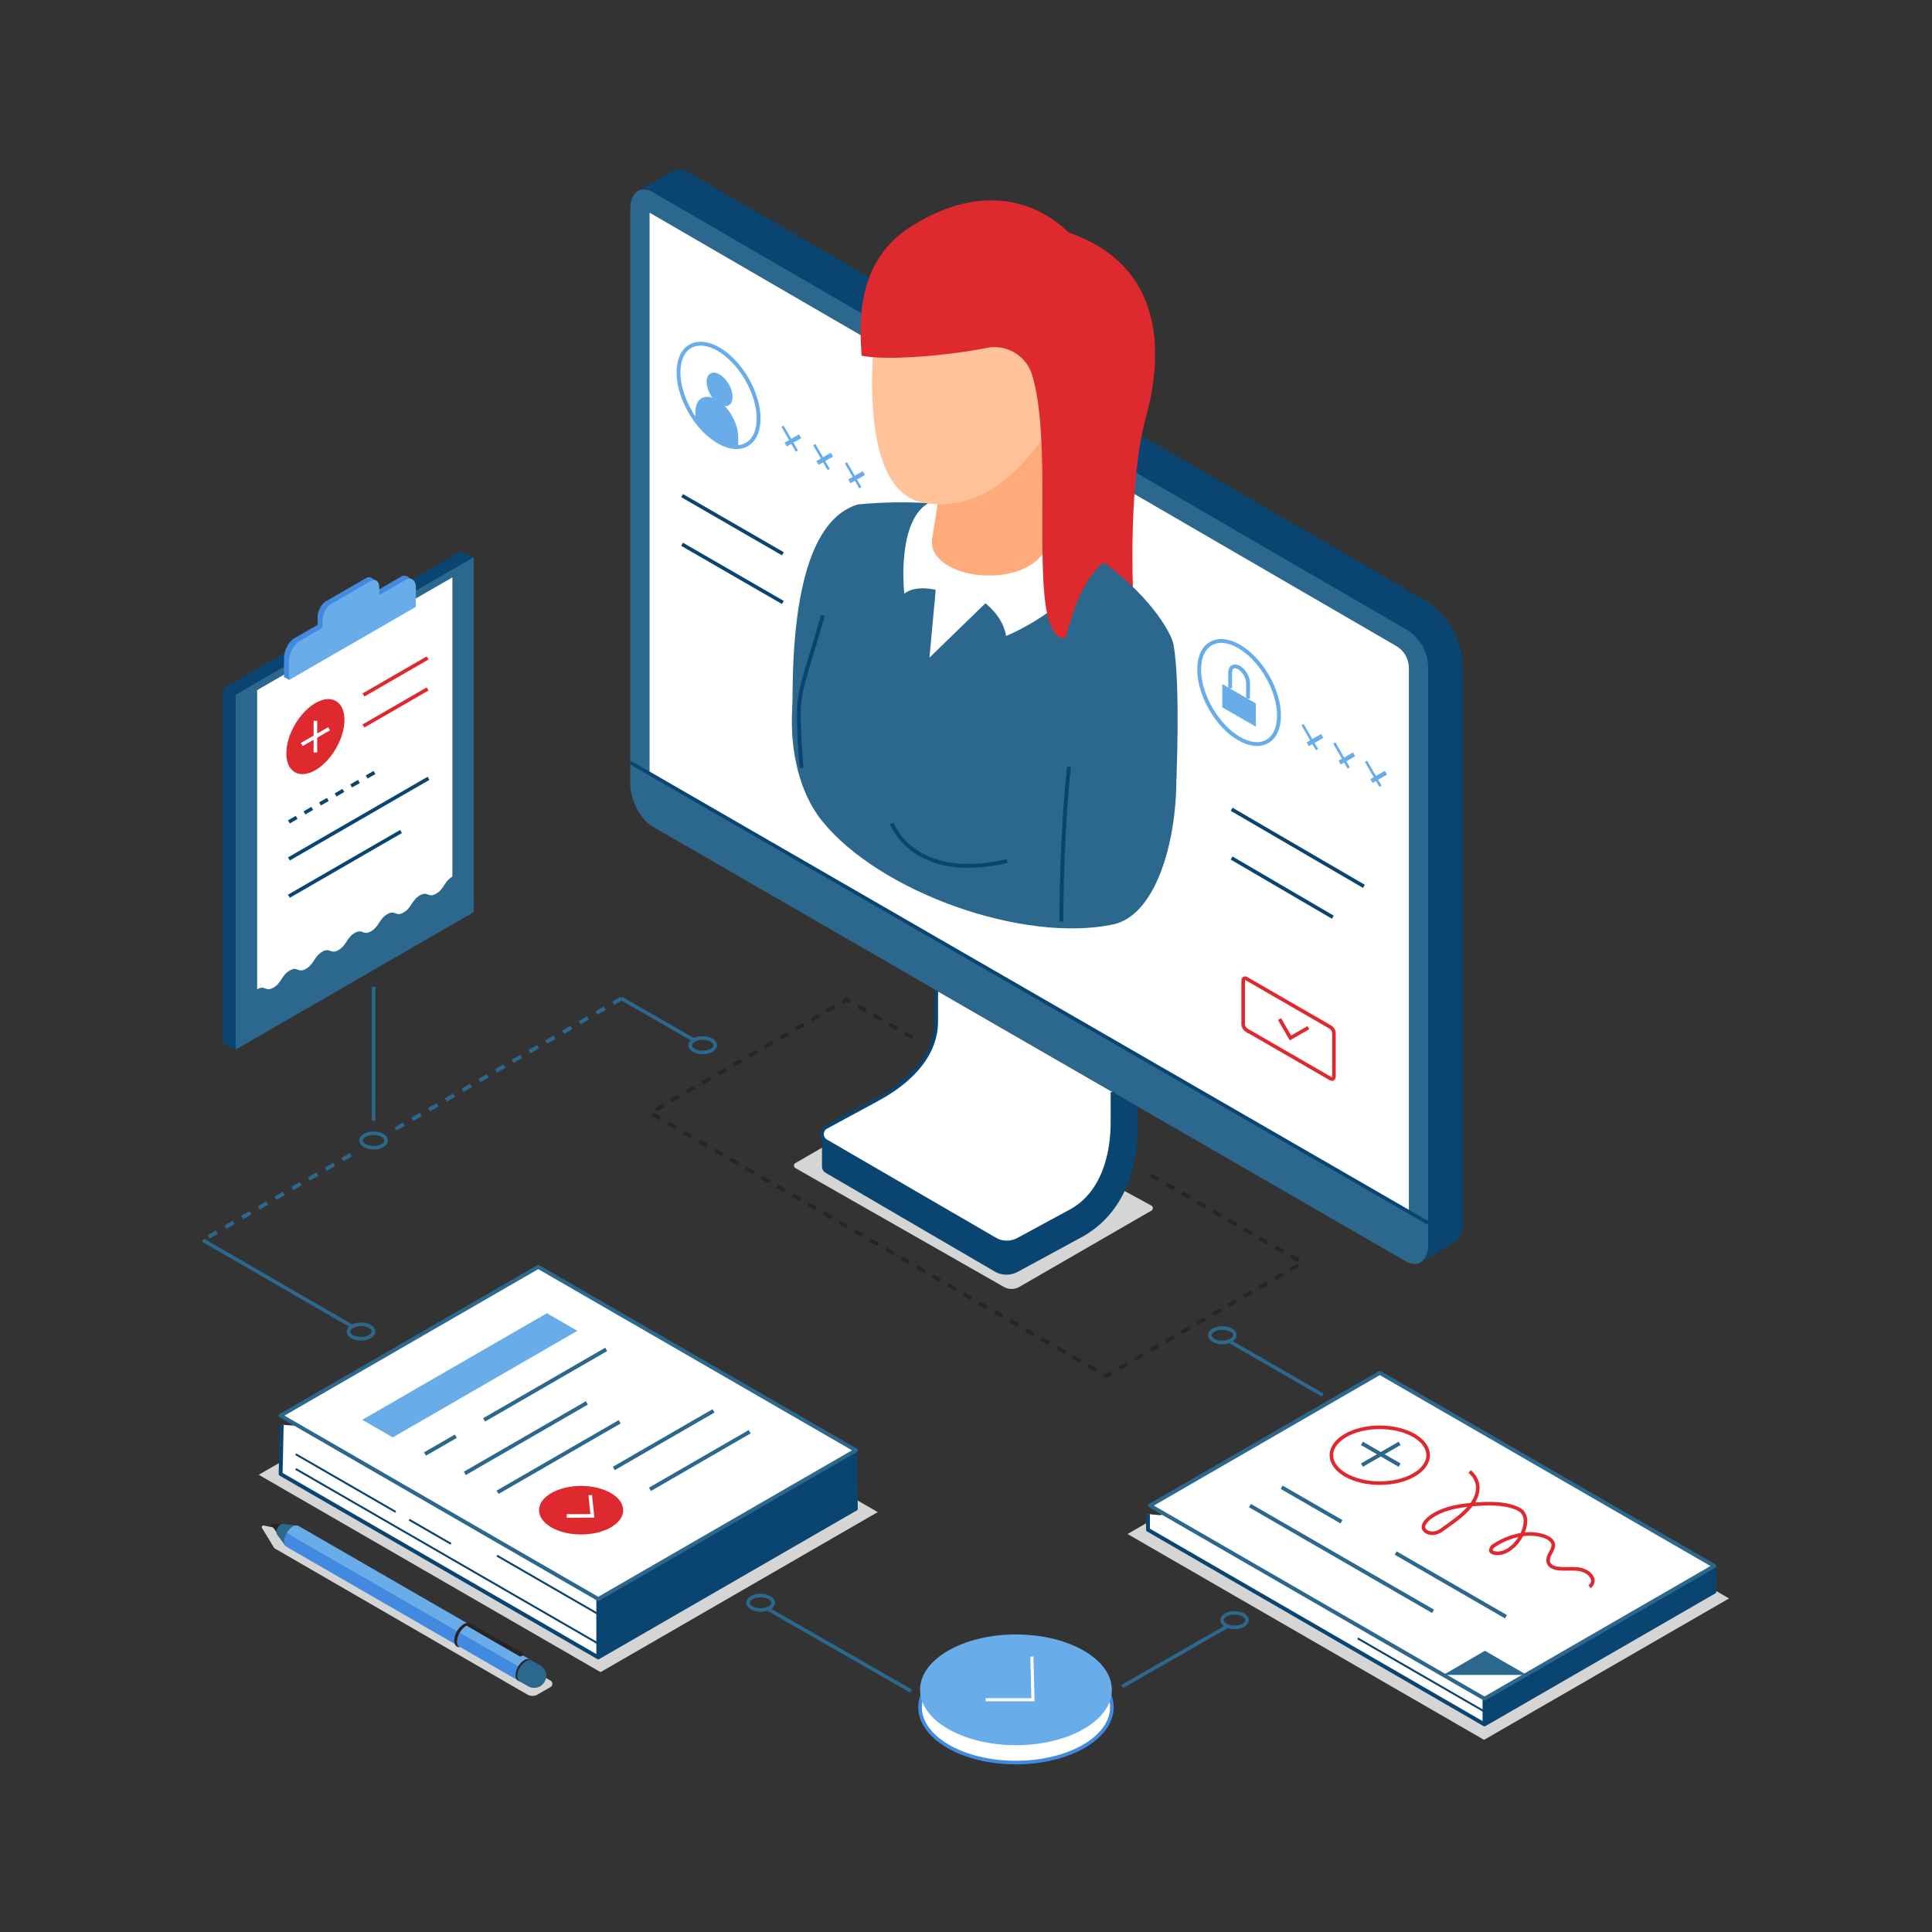 <svg xmlns="http://www.w3.org/2000/svg" viewBox="0 0 1000 1000"><rect x="0" y="0" width="1000" height="1000" fill="#333333" stroke="none"/><defs><style>.cls-1{fill:#d5d5d5}.cls-2{fill:#282424}.cls-3{fill:#2c688e}.cls-4{fill:#68adea}.cls-5{fill:#428ae0}.cls-13,.cls-6,.cls-9{fill:#fff}.cls-15,.cls-25,.cls-6,.cls-8{stroke:#0a4471}.cls-28,.cls-6,.cls-8,.cls-9{stroke-linejoin:round}.cls-10,.cls-18,.cls-25,.cls-26,.cls-28,.cls-6,.cls-9{stroke-width:2px}.cls-7{fill:#0a4471}.cls-10,.cls-12,.cls-15,.cls-16,.cls-17,.cls-18,.cls-25,.cls-26,.cls-28,.cls-8{fill:none}.cls-10,.cls-17,.cls-18,.cls-28,.cls-9{stroke:#2c688e}.cls-10,.cls-12,.cls-15,.cls-16,.cls-17,.cls-18,.cls-25,.cls-26{stroke-miterlimit:10}.cls-11{fill:#de292e}.cls-12{stroke:#fff}.cls-12,.cls-15,.cls-16,.cls-17{stroke-width:1.86px}.cls-16{stroke:#de292e}.cls-18{stroke-dasharray:5 5}.cls-23{fill:#ffaa7a}.cls-26{stroke:#68adea}</style></defs><g id="illustration"><path class="cls-1" d="M142 801.34l130.9 75.73a5.37 5.37 0 005.37 0l6.67-3.85a1.93 1.93 0 000-3.34l-132.5-77-15.8-3.26a.89.89 0 00-1 1.34z"/><path class="cls-2" d="M140.9 788.51a.25.25 0 00-.2 0 .77.77 0 00-.35.6.34.34 0 000 .16l3.42 4.67 3-4.81z"/><path class="cls-3" d="M146.65 788.79a1.84 1.84 0 00-1.3.28 5 5 0 00-2.3 4 1.89 1.89 0 00.34 1.17l4.4 6 5.9-10.6z"/><path class="cls-4" d="M148.43 793.42l123.18 70.89 3.09-5.14-120-69.24a3 3 0 00-3.22.25 8.93 8.93 0 00-3.05 3.24z"/><path class="cls-5" d="M147.1 797.83a3 3 0 001.47 2.95l119.68 69.1 3.36-5.57-123.18-70.89a9 9 0 00-1.33 4.41z"/><path class="cls-2" d="M243.17 840.32l-2.72.54 28.36 16.36a1.16 1.16 0 001.07 0l.74-.35a.74.74 0 00.05-1.31z"/><path class="cls-3" d="M279.62 862l-5-2.83a3 3 0 00-3.31.18 9.8 9.8 0 00-4.41 7.65 3.09 3.09 0 001.29 2.85l5.27 3a6.16 6.16 0 008.41-2.35l.09-.17a6.14 6.14 0 00-2.34-8.33z"/><path class="cls-2" d="M271.32 859.32c1.42-.81 2.67-.77 3.48 0a3.4 3.4 0 00-2.64.5 9.76 9.76 0 00-4.43 7.66 3.4 3.4 0 00.95 2.61c-1.08-.31-1.78-1.39-1.78-3.06a9.8 9.8 0 014.42-7.71zM239.92 840.72c1.53-.89 3.21-1 4.18-.05.5.29 1.23.85 1.23.85s-3.29-.42-4 0a10.35 10.35 0 00-4.78 8.28 6.09 6.09 0 00.43 2l1.08.63s-.18.33-1.21 0-1.73-1.64-1.73-3.45a10.57 10.57 0 014.8-8.26z"/><path class="cls-1" d="M310.84 865.49l143.47-82.83-176.92-102.15-143.47 82.83 176.92 102.15z"/><path class="cls-6" d="M145.83 737.5l-.58 25.44 164.41 94.93 133.33-76.98-.54-25.2"/><path class="cls-7" d="M309.66 827.65l.35 30.6 133.65-76.72v-30.86"/><path class="cls-8" d="M257.24 805.21l52.42 30.26 124.05-71.61M211.79 786.6l21.63 12.48M153.05 752.69l51.73 29.86"/><path class="cls-8" d="M153.05 760.32l156.61 90.42 124.05-71.62"/><path class="cls-6" d="M309.66 827.65v29.61"/><path class="cls-9" d="M309.66 827.65l133.33-76.98-164.41-94.93-133.33 76.98 164.41 94.93z"/><path class="cls-4" d="M203.3 744l95.55-55.17-15.79-9.11-95.55 55.16L203.3 744z"/><path class="cls-10" d="M235.95 743.38l-15.98 9.22M313.76 698.45l-63.19 36.48M303.77 726.14l-63.19 36.48M320.73 735.93l-63.19 36.48M369.32 730.26l-51.62 29.81M388.03 741.07l-51.62 29.8"/><ellipse class="cls-11" cx="300.78" cy="781.68" rx="21.78" ry="12.57"/><path class="cls-12" d="M305.49 773.86l1.14 10.74-13.3.07"/><path class="cls-7" d="M238.54 469l-116.58 74.13-6.62-3V356.45l123.2-71.13 6.42 3.3L238.54 469z"/><path class="cls-3" d="M245.19 472.13l-123.2 71.13V359.58l123.2-71.13v183.68z"/><path class="cls-13" d="M234.11 298.88l-101 58.34v154.83c4.21-2.43 4.21 1.57 8.42-.86s4.21-6.43 8.42-8.86 4.21 1.57 8.42-.86 4.21-6.43 8.42-8.86 4.21 1.57 8.42-.87 4.2-6.42 8.41-8.85 4.21 1.57 8.42-.86 4.21-6.43 8.42-8.86 4.21 1.56 8.42-.87 4.21-6.43 8.42-8.86 4.21 1.57 8.42-.86 4.22-6.43 8.43-8.87V298.88z"/><path stroke-dasharray="4.65 4.65" stroke-width="1.86" stroke-miterlimit="10" fill="none" stroke="#0a4471" d="M149.53 425.41l45.27-26.13"/><path class="cls-15" d="M149.53 444.59l72.25-41.72M149.53 463.89l58.03-33.5"/><ellipse class="cls-11" cx="163.25" cy="381.28" rx="21.27" ry="12.28" transform="rotate(-60 163.244 381.273)"/><path class="cls-12" d="M163.25 373.09v16.37M156.17 385.37l14.17-8.18"/><path class="cls-16" d="M188.13 359.72l33.21-19.17M188.13 375.76l33.21-19.17"/><path class="cls-5" d="M212.67 312.57l-62.93 39.31-2.74-1.41v-9.88c0-3.94 2.4-8.51 5.35-10.22l54.94-31.72a3.29 3.29 0 013.77-.1c1 .73 2.93 2.07 2.93 2.07z"/><path class="cls-5" d="M193.75 307.09l-29.37 17v-4.57c0-3.21 2-7 4.37-8.34l20.64-11.92a2.7 2.7 0 013.09-.07c.78.59 2.26 1.54 2.26 1.54z"/><path class="cls-4" d="M215.21 314.14L149.58 352v-9.88c0-3.93 2.39-8.51 5.34-10.21l55-31.72c2.95-1.71 5.34.1 5.34 4z"/><path class="cls-4" d="M196.3 308.66l-29.37 17V321c0-3.21 1.95-6.94 4.36-8.33l20.64-11.92c2.41-1.39 4.37.08 4.37 3.3z"/><ellipse class="cls-17" cx="186.85" cy="689.19" rx="6.48" ry="3.74"/><ellipse class="cls-17" cx="363.72" cy="541.01" rx="6.48" ry="3.74"/><ellipse class="cls-17" cx="193.37" cy="590.32" rx="6.48" ry="3.74"/><path class="cls-17" d="M636.03 694.05l48.61 28.06"/><ellipse class="cls-17" cx="632.68" cy="691.1" rx="6.48" ry="3.74"/><path class="cls-17" d="M105.05 641.91l77.87 45"/><path class="cls-18" d="M181.61 597.7l-76.56 44.21M321.7 516.82l-120.23 69.42"/><path class="cls-17" d="M359.79 538.74l-38.09-21.92M635.65 841.53l-54.76 31.39"/><ellipse class="cls-17" cx="639" cy="838.58" rx="6.48" ry="3.74"/><path class="cls-17" d="M397.01 832.56l74.52 42.72"/><ellipse class="cls-17" cx="393.68" cy="829.58" rx="6.48" ry="3.74"/><ellipse cx="525.86" cy="883.64" rx="49.64" ry="28.66" stroke="#428ae0" stroke-width="1.86" stroke-miterlimit="10" fill="#fff"/><ellipse class="cls-4" cx="525.86" cy="874.65" rx="49.64" ry="28.66"/><path stroke-width="1.61" stroke="#fff" stroke-miterlimit="10" fill="none" d="M534.1 857.43l.55 22.35H510.2"/><path stroke="#282424" stroke-dasharray="4.65 4.65" stroke-miterlimit="10" fill="none" stroke-width="2" d="M595.68 608.28l78.43 45.28-101.66 58.69-235.86-136.17 101.66-58.69 37.46 21.63"/><path class="cls-17" d="M193.37 510.78v69.3"/><path class="cls-1" d="M575.22 612.75L595.93 624a1.51 1.51 0 010 2.64l-68.31 39.44a8.1 8.1 0 01-8.07 0l-107.83-61.47a1.51 1.51 0 010-2.62l71.62-41.35a1.52 1.52 0 011.53 0l5.62 3.31"/><path class="cls-7" d="M588.7 558.47v26.88c0 22.6-9 44.23-28.84 55l-33.06 17.94a12.29 12.29 0 01-12-.18L427.29 607a3.69 3.69 0 01-1.83-3.18V587M330.15 98.92l16.75-9.63c2.72-1.57 5.33-2.43 8.9-.37L736.7 310.2a41.2 41.2 0 0120.46 35.53v287.7c0 4.85-1.32 7.56-4.29 9.56l-17.38 10.21"/><path class="cls-3" d="M727.69 325.71a23.15 23.15 0 0111.53 20V644c0 8.58-5.22 12.52-11.65 8.81l-389.7-224.94c-6.43-3.72-11.65-13.68-11.65-22.26V108.28c0-8.58 5.22-12.52 11.65-8.81z"/><path class="cls-13" d="M336.22 399.61V110.08l386.45 224.28a13.19 13.19 0 016.55 11.37v282z"/><path class="cls-15" d="M739.22 633.03l-413-238.37"/><path d="M484.61 512.69v15.84c0 18.22-14.21 31.65-30.23 40.34l-26.75 14.51a4.15 4.15 0 00-.1 7.23L515 641.43a12.27 12.27 0 0012 .17l27.18-14.73c16-8.69 21.62-27.87 21.62-46.09v-15.51" stroke-width="1.86" stroke-miterlimit="10" stroke="#0a4471" fill="#fff"/><path class="cls-11" d="M552.05 120c-25.83-16-32.7-18.68-74 7.18-30.13 18.86-24.29 33.58-31.54 55.33 23.2 6.52 60.49 6 56.33 31.33-7.63 46.51 83.67 93.47 83.67 93.47s-2.74-57.53 6.65-91.44c5.84-21.2 16.41-76.75-41.11-95.87z"/><path class="cls-3" d="M595.19 350.32c-31-35.88-91.91-60.85-138.75-53.5S395.77 388.15 425.56 425s104.09 63.26 150.49 53.5c35.47-7.42 42.78-100.81 19.14-128.18z"/><path class="cls-3" d="M410.2 381.54c.72-15.23-5.74-108.52 33.83-120.45 113.13-10.57 161 59.09 163.39 72.59 3.62 20.13 1.5 69.05 1.5 69.05s-36.39 60.74-93.81 27.59c-41.47-23.94-104.91-48.78-104.91-48.78z"/><path class="cls-13" d="M510.66 311.67l-29.57 28.72 3.23-35.08c-7.85-4.53-12.18-10.81-12.18-17.69s4.33-13.17 12.18-17.7c7.1-4.1 16.46-6.36 26.35-6.36s19.24 2.26 26.34 6.36c7.85 4.53 12.17 10.82 12.17 17.7s-4.32 13.16-12.17 17.69c-7.11 4.1-11.93 6.21-21.82 6.21z"/><path class="cls-13" d="M484.32 305.31s-10.27-2.75-16.27 1.95c0 0-4.7-41.74 15.65-48.27l5.74.53z"/><ellipse class="cls-23" cx="511.84" cy="280.9" rx="29.48" ry="17.02"/><path class="cls-23" d="M541.32 279.56v-74.43l-49.78 16.91-9.18 57.52h58.96z"/><path d="M552.44 203.68s-26.19 65.25-74.44 56.55c-38.48-7-23.93-99.32-23.93-99.32l51.48-14.5z" fill="#ffc299"/><path class="cls-25" d="M553.34 396.86s-3.73 30.22-4 80.11M461.58 426.18s10.94 30.87 59.73 19.48M425.9 318.56c-7.11 25.05-11.41 35.91-12.21 45.69-.86 10.32 1.2 33.2 1.2 33.2"/><path class="cls-13" d="M507.05 310.12s11.74 6.92 13.69 19.05c0 0 34.18-13.31 50.61-43.57l-12-9.39z"/><path class="cls-11" d="M558.83 126.69c-15-19.08-45.65-35.5-87-9.64-30.14 18.86-26.64 53-25.86 67.07 14.09 2.74 45.9-.24 64.77-4.05a20.33 20.33 0 0123.47 14c12.36 40.61-3.54 133.61 16.24 136.43 2.74.39 4.7-26.35 21.39-39.91 15.16-39.16 15.77-127.27-13.01-163.9z"/><ellipse class="cls-4" cx="370.98" cy="200.75" rx="5.47" ry="9.47" transform="matrix(.87 -.5 .5 .87 -50.67 212.4)"/><path class="cls-4" d="M371 206.91c-6.12-3.54-11.08-.67-11.08 6.39v3.9a39.84 39.84 0 0012 11.39 17.05 17.05 0 0010.18 2.59v-5.09c-.05-7.09-5-15.65-11.1-19.18z"/><ellipse class="cls-26" cx="371.92" cy="204.65" rx="16.93" ry="29.32" transform="rotate(-30 371.941 204.661)"/><ellipse class="cls-26" cx="641.35" cy="358.43" rx="16.87" ry="29.23" transform="rotate(-30 641.377 358.437)"/><path class="cls-4" d="M632.66 366.12l17.38 10.04v-12.04l-17.38-10.04v12.04z"/><path class="cls-26" d="M646 361.55v-8a10.27 10.27 0 00-4.64-8c-2.56-1.47-4.64-.28-4.64 2.68v8"/><path class="cls-4" transform="matrix(.87 -.5 .5 .87 -58.77 234.8)" d="M404.46 225.92h8.61v2.28h-8.61z"/><path class="cls-4" transform="rotate(-30 408.758 227.066)" d="M408.1 219.61h1.32v14.91h-1.32z"/><path class="cls-4" transform="matrix(.87 -.5 .5 .87 -61.31 244.29)" d="M420.88 235.4h8.61v2.28h-8.61z"/><path class="cls-4" transform="rotate(-30 425.215 236.556)" d="M424.53 229.09h1.32V244h-1.32z"/><path class="cls-4" transform="matrix(.87 -.5 .5 .87 -63.85 253.77)" d="M437.31 244.89h8.61v2.28h-8.61z"/><path class="cls-4" transform="rotate(-30 441.635 246.036)" d="M440.95 238.57h1.32v14.91h-1.32z"/><path class="cls-4" transform="matrix(.87 -.5 .5 .87 -99.94 390.09)" d="M673.63 380.4h8.61v2.28h-8.61z"/><path class="cls-4" transform="rotate(-30 677.948 381.536)" d="M677.28 374.09h1.32V389h-1.32z"/><path class="cls-4" transform="matrix(.87 -.5 .5 .87 -102.48 399.57)" d="M690.06 389.88h8.61v2.28h-8.61z"/><path class="cls-4" transform="rotate(-30 694.405 391.025)" d="M693.7 383.57h1.32v14.91h-1.32z"/><path class="cls-4" transform="matrix(.87 -.5 .5 .87 -105.03 409.06)" d="M706.48 399.37h8.61v2.28h-8.61z"/><path class="cls-4" transform="rotate(-30 710.82 400.524)" d="M710.13 393.05h1.32v14.91h-1.32z"/><path class="cls-15" d="M405.22 286.64l-52.17-30.12M405.22 311.84l-52.17-30.12M705.95 458.77l-68.45-39.89M689.87 474.74l-52.39-30.63"/><path class="cls-16" d="M688.77 558.33l-43.62-25.19a4 4 0 01-1.69-3.21V507.8c0-1.24.76-1.81 1.69-1.27l43.62 25.19a4 4 0 011.68 3.21v22.13c0 1.23-.75 1.8-1.68 1.27z"/><path class="cls-16" d="M662.3 527.47l5.65 9.78 9.26-5.34"/><path class="cls-1" d="M768.15 900.54L583.62 794l126.8-73.21 184.53 106.55-126.8 73.2z"/><path class="cls-6" d="M594.19 783.65v8.16l174.18 100.75 118.97-68.69v-9.18"/><path class="cls-7" d="M768.37 879.25v13.31l119.93-68.85v-13.04"/><path class="cls-8" d="M768.37 885.91l-65.63-37.89"/><path fill="none" stroke-width="2" stroke-linejoin="round" stroke="#0a4471" d="M768.37 892.56v-13.31"/><path class="cls-9" d="M768.37 879.25l-173.14-99.96L714.2 710.6l173.14 99.97-118.97 68.68z"/><ellipse class="cls-16" cx="714.17" cy="753.22" rx="25.03" ry="14.45"/><path class="cls-28" d="M724.44 747.09l-19.51 11.26M704.93 747.09l19.51 11.26"/><path class="cls-16" d="M760.69 761.66c5.43 4.62 5.16 10.86 1.7 16.07s-9.7 9.63-15.85 13.93a8.91 8.91 0 01-4.67 1.94c-3 .19-7.36-2-3.71-6.2s10.83-6.89 18.56-8 22.08-2.45 29.79 2-.49 21.19-10.22 22.52c-1.87.25-4.37-.16-4.62-1.26a3.17 3.17 0 011.45-2.56 36.76 36.76 0 0115.39-5.91c6.26-.92 14.15.94 15.32 4.61.67 2.11-1 4.2-1.92 6.28s-1.07 4.62 1.79 6c3.41 1.63 8.57.56 12.91 1.07 6.61.77 10.13 6 6.16 9.15"/><path class="cls-28" d="M722.41 803.86l57.06 32.95M663.4 769.8l30.96 17.87M646.96 779.29l94.79 54.73"/><path class="cls-3" d="M790.21 866.92h-43.1l21.49-12.48z"/></g></svg>